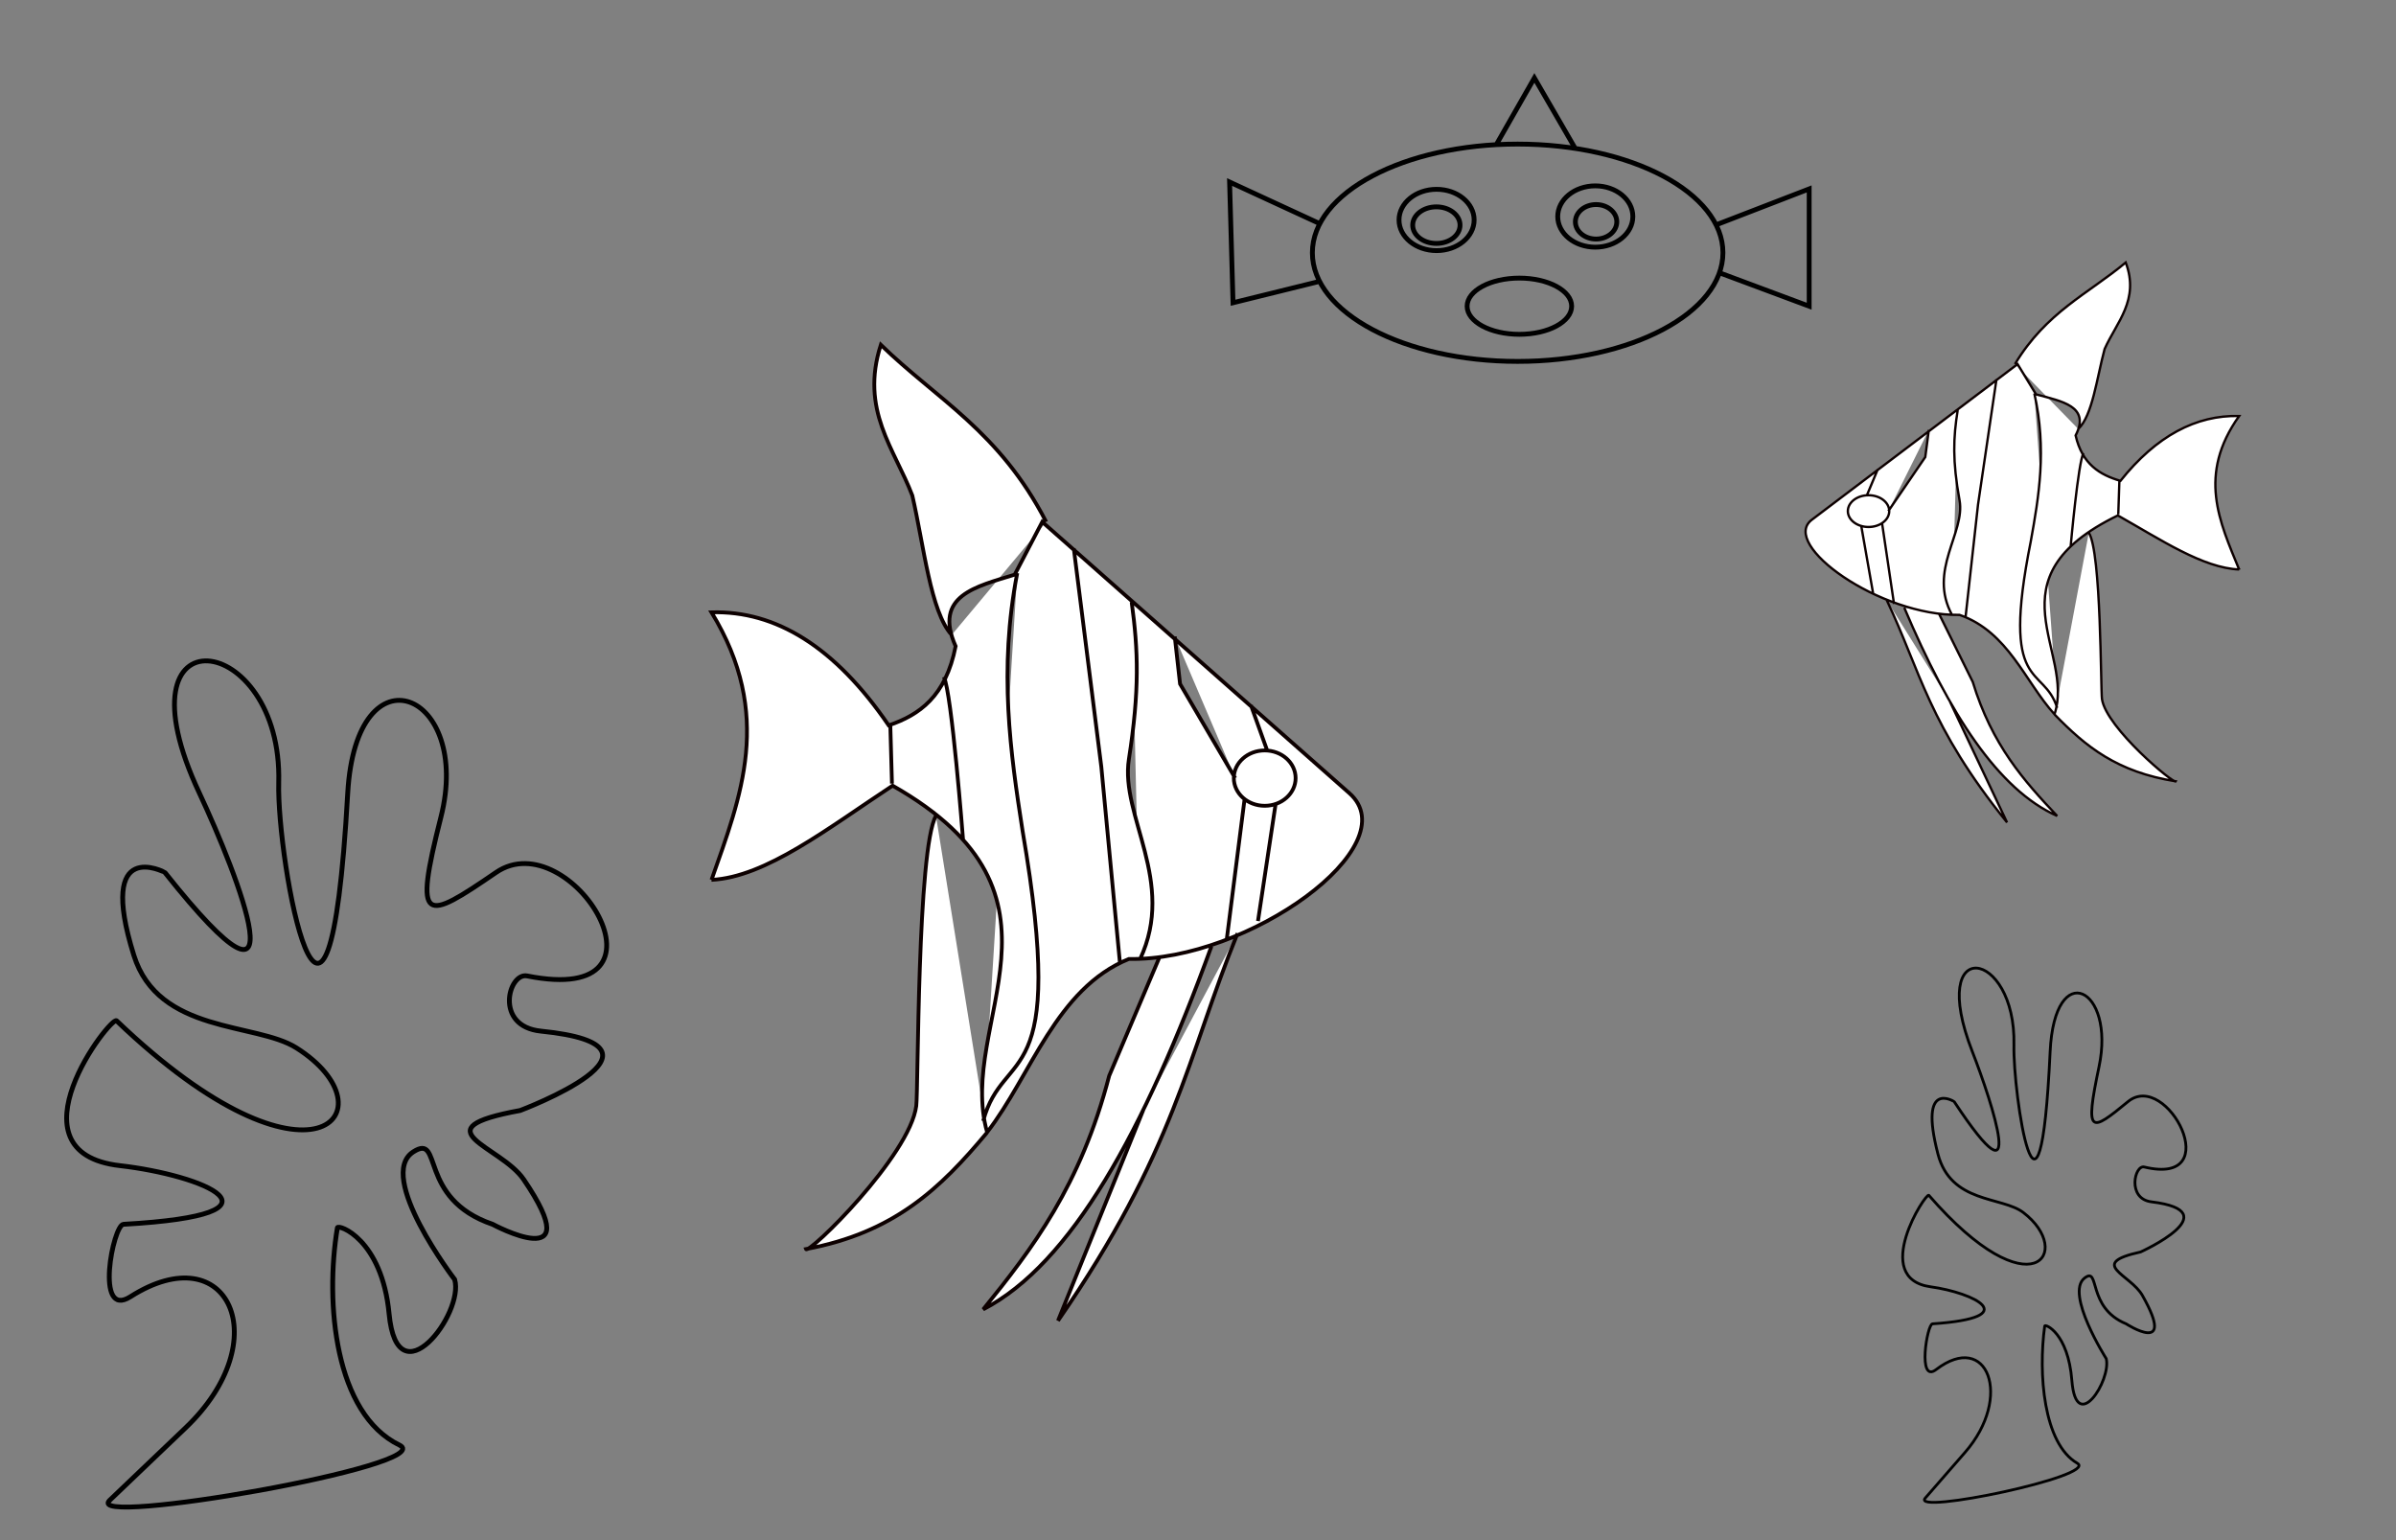 <?xml version="1.0" encoding="UTF-8" standalone="no"?>
<!-- Created with Inkscape (http://www.inkscape.org/) -->

<svg
   xmlns:dc="http://purl.org/dc/elements/1.1/"
   xmlns:cc="http://creativecommons.org/ns#"
   xmlns:rdf="http://www.w3.org/1999/02/22-rdf-syntax-ns#"
   xmlns:svg="http://www.w3.org/2000/svg"
   xmlns="http://www.w3.org/2000/svg"
   xmlns:xlink="http://www.w3.org/1999/xlink"
   xmlns:sodipodi="http://sodipodi.sourceforge.net/DTD/sodipodi-0.dtd"
   xmlns:inkscape="http://www.inkscape.org/namespaces/inkscape"
   width="496.063"
   height="318.898"
   id="svg5310"
   version="1.1"
   inkscape:version="0.47 r22583"
   sodipodi:docname="sea view.svg">
  <rect width="100%" height="100%" fill="#808080" stroke="none"/>
  <defs
     id="defs5312">
    <inkscape:perspective
       sodipodi:type="inkscape:persp3d"
       inkscape:vp_x="0 : 526.18109 : 1"
       inkscape:vp_y="0 : 1000 : 0"
       inkscape:vp_z="744.09448 : 526.18109 : 1"
       inkscape:persp3d-origin="372.04724 : 350.78739 : 1"
       id="perspective5318" />
    <inkscape:perspective
       id="perspective5259"
       inkscape:persp3d-origin="0.5 : 0.33333333 : 1"
       inkscape:vp_z="1 : 0.5 : 1"
       inkscape:vp_y="0 : 1000 : 0"
       inkscape:vp_x="0 : 0.5 : 1"
       sodipodi:type="inkscape:persp3d" />
    <linearGradient
       id="linearGradient7486">
      <stop
         id="stop7487"
         offset="0"
         style="stop-color:#e1e1e1;stop-opacity:1;" />
      <stop
         id="stop7488"
         offset="1"
         style="stop-color:#a6a6a6;stop-opacity:1;" />
    </linearGradient>
    <linearGradient
       id="linearGradient10008">
      <stop
         style="stop-color:#e1a8e1;stop-opacity:1;"
         offset="0"
         id="stop10010" />
      <stop
         style="stop-color:#a6eea6;stop-opacity:1;"
         offset="1"
         id="stop10012" />
    </linearGradient>
    <linearGradient
       id="linearGradient7439">
      <stop
         id="stop7440"
         offset="0"
         style="stop-color:#000000;stop-opacity:1;" />
      <stop
         id="stop7443"
         offset="1"
         style="stop-color:#696969;stop-opacity:1;" />
    </linearGradient>
    <linearGradient
       id="linearGradient10014">
      <stop
         style="stop-color:#9595ff;stop-opacity:1;"
         offset="0"
         id="stop10016" />
      <stop
         style="stop-color:#234bd2;stop-opacity:1;"
         offset="0.5"
         id="stop10018" />
      <stop
         style="stop-color:#a6a6a6;stop-opacity:1;"
         offset="0.652"
         id="stop10020" />
      <stop
         style="stop-color:#f1f213;stop-opacity:1;"
         offset="1"
         id="stop10022" />
    </linearGradient>
    <linearGradient
       id="linearGradient5282">
      <stop
         id="stop5284"
         offset="0"
         style="stop-color:#000000;stop-opacity:1;" />
      <stop
         id="stop5286"
         offset="1"
         style="stop-color:#696969;stop-opacity:1;" />
    </linearGradient>
    <linearGradient
       inkscape:collect="always"
       xlink:href="#linearGradient7439"
       id="linearGradient10048"
       gradientUnits="userSpaceOnUse"
       gradientTransform="matrix(0.381,0,0,2.627,956.479,504.855)"
       x1="183.293"
       y1="25.014"
       x2="238.201"
       y2="25.014" />
    <linearGradient
       id="linearGradient5289">
      <stop
         id="stop5291"
         offset="0"
         style="stop-color:#000000;stop-opacity:1;" />
      <stop
         id="stop5293"
         offset="1"
         style="stop-color:#696969;stop-opacity:1;" />
    </linearGradient>
    <inkscape:perspective
       id="perspective5415"
       inkscape:persp3d-origin="0.5 : 0.33333333 : 1"
       inkscape:vp_z="1 : 0.5 : 1"
       inkscape:vp_y="0 : 1000 : 0"
       inkscape:vp_x="0 : 0.5 : 1"
       sodipodi:type="inkscape:persp3d" />
    <linearGradient
       id="linearGradient7486-3">
      <stop
         id="stop7487-8"
         offset="0"
         style="stop-color:#e1e1e1;stop-opacity:1;" />
      <stop
         id="stop7488-4"
         offset="1"
         style="stop-color:#a6a6a6;stop-opacity:1;" />
    </linearGradient>
    <linearGradient
       id="linearGradient10759">
      <stop
         style="stop-color:#95e140;stop-opacity:1;"
         offset="0"
         id="stop10761" />
      <stop
         style="stop-color:#28410d;stop-opacity:1;"
         offset="1"
         id="stop10763" />
    </linearGradient>
    <linearGradient
       id="linearGradient10747">
      <stop
         id="stop10749"
         offset="0"
         style="stop-color:#2c9ceb;stop-opacity:1;" />
      <stop
         id="stop10751"
         offset="1"
         style="stop-color:#e2fa4c;stop-opacity:1;" />
    </linearGradient>
    <linearGradient
       id="linearGradient10753">
      <stop
         style="stop-color:#efc815;stop-opacity:1;"
         offset="0"
         id="stop10755" />
      <stop
         style="stop-color:#f56a13;stop-opacity:1;"
         offset="1"
         id="stop10757" />
    </linearGradient>
    <linearGradient
       id="linearGradient10014-2">
      <stop
         style="stop-color:#9595ff;stop-opacity:1;"
         offset="0"
         id="stop10016-6" />
      <stop
         style="stop-color:#234bd2;stop-opacity:1;"
         offset="0.5"
         id="stop10018-6" />
      <stop
         style="stop-color:#a6a6a6;stop-opacity:1;"
         offset="0.652"
         id="stop10020-8" />
      <stop
         style="stop-color:#f1f213;stop-opacity:1;"
         offset="1"
         id="stop10022-0" />
    </linearGradient>
    <linearGradient
       id="linearGradient5442">
      <stop
         style="stop-color:#efc815;stop-opacity:1;"
         offset="0"
         id="stop5444" />
      <stop
         style="stop-color:#f56a13;stop-opacity:1;"
         offset="1"
         id="stop5446" />
    </linearGradient>
    <linearGradient
       inkscape:collect="always"
       xlink:href="#linearGradient10753"
       id="linearGradient10724"
       gradientUnits="userSpaceOnUse"
       gradientTransform="matrix(-0.3,0,0,1.806,388.801,328.475)"
       x1="183.293"
       y1="25.014"
       x2="238.201"
       y2="25.014" />
    <linearGradient
       id="linearGradient5449">
      <stop
         style="stop-color:#efc815;stop-opacity:1;"
         offset="0"
         id="stop5451" />
      <stop
         style="stop-color:#f56a13;stop-opacity:1;"
         offset="1"
         id="stop5453" />
    </linearGradient>
    <inkscape:perspective
       id="perspective5573"
       inkscape:persp3d-origin="0.5 : 0.33333333 : 1"
       inkscape:vp_z="1 : 0.5 : 1"
       inkscape:vp_y="0 : 1000 : 0"
       inkscape:vp_x="0 : 0.5 : 1"
       sodipodi:type="inkscape:persp3d" />
    <filter
       color-interpolation-filters="sRGB"
       id="filter9932-4"
       inkscape:label="Drop shadow"
       width="1.5"
       height="1.5"
       x="-0.25"
       y="-0.25">
      <feGaussianBlur
         id="feGaussianBlur9934-2"
         in="SourceAlpha"
         stdDeviation="2"
         result="blur" />
      <feColorMatrix
         id="feColorMatrix9936-3"
         result="bluralpha"
         type="matrix"
         values="1 0 0 0 0 0 1 0 0 0 0 0 1 0 0 0 0 0 0.5 0 " />
      <feOffset
         id="feOffset9938-8"
         in="bluralpha"
         dx="4"
         dy="4"
         result="offsetBlur" />
      <feMerge
         id="feMerge9940-3">
        <feMergeNode
           id="feMergeNode9942-0"
           in="offsetBlur" />
        <feMergeNode
           id="feMergeNode9944-2"
           in="SourceGraphic" />
      </feMerge>
    </filter>
    <linearGradient
       id="linearGradient2852-8-0">
      <stop
         style="stop-color:#550000;stop-opacity:1;"
         offset="0"
         id="stop2854-8-9" />
      <stop
         style="stop-color:#aa8686;stop-opacity:1;"
         offset="1"
         id="stop2856-4-9" />
    </linearGradient>
    <linearGradient
       id="linearGradient53-8">
      <stop
         id="stop54-7"
         offset="0"
         style="stop-color:#faff00;stop-opacity:1;" />
      <stop
         id="stop55-38"
         offset="1"
         style="stop-color:#7aff00;stop-opacity:1;" />
    </linearGradient>
    <linearGradient
       y2="429.093"
       x2="261.493"
       y1="363.205"
       x1="214.244"
       gradientTransform="translate(258.507,103.269)"
       gradientUnits="userSpaceOnUse"
       id="linearGradient10394"
       xlink:href="#linearGradient53-8"
       inkscape:collect="always" />
    <linearGradient
       id="linearGradient5593">
      <stop
         id="stop5595"
         offset="0"
         style="stop-color:#faff00;stop-opacity:1;" />
      <stop
         id="stop5597"
         offset="1"
         style="stop-color:#7aff00;stop-opacity:1;" />
    </linearGradient>
    <inkscape:perspective
       id="perspective5670"
       inkscape:persp3d-origin="0.5 : 0.33333333 : 1"
       inkscape:vp_z="1 : 0.5 : 1"
       inkscape:vp_y="0 : 1000 : 0"
       inkscape:vp_x="0 : 0.5 : 1"
       sodipodi:type="inkscape:persp3d" />
    <inkscape:perspective
       id="perspective6185"
       inkscape:persp3d-origin="0.5 : 0.33333333 : 1"
       inkscape:vp_z="1 : 0.5 : 1"
       inkscape:vp_y="0 : 1000 : 0"
       inkscape:vp_x="0 : 0.5 : 1"
       sodipodi:type="inkscape:persp3d" />
    <inkscape:perspective
       id="perspective6207"
       inkscape:persp3d-origin="0.5 : 0.33333333 : 1"
       inkscape:vp_z="1 : 0.5 : 1"
       inkscape:vp_y="0 : 1000 : 0"
       inkscape:vp_x="0 : 0.5 : 1"
       sodipodi:type="inkscape:persp3d" />
    <inkscape:perspective
       id="perspective6229"
       inkscape:persp3d-origin="0.5 : 0.33333333 : 1"
       inkscape:vp_z="1 : 0.5 : 1"
       inkscape:vp_y="0 : 1000 : 0"
       inkscape:vp_x="0 : 0.5 : 1"
       sodipodi:type="inkscape:persp3d" />
    <inkscape:perspective
       id="perspective6251"
       inkscape:persp3d-origin="0.5 : 0.33333333 : 1"
       inkscape:vp_z="1 : 0.5 : 1"
       inkscape:vp_y="0 : 1000 : 0"
       inkscape:vp_x="0 : 0.5 : 1"
       sodipodi:type="inkscape:persp3d" />
    <radialGradient
       cx="212.986"
       cy="294.802"
       fx="212.986"
       fy="294.802"
       gradientTransform="scale(0.83,1.205)"
       gradientUnits="userSpaceOnUse"
       id="radialGradient2207"
       inkscape:collect="always"
       r="37.729"
       xlink:href="#linearGradient2199" />
    <linearGradient
       id="linearGradient2199"
       inkscape:collect="always">
      <stop
         id="stop2201"
         offset="0"
         style="stop-color:#fafbff;stop-opacity:1;" />
      <stop
         id="stop2203"
         offset="1"
         style="stop-color:#fafbff;stop-opacity:0;" />
    </linearGradient>
    <radialGradient
       cx="212.986"
       cy="294.802"
       fx="212.986"
       fy="294.802"
       gradientTransform="scale(0.83,1.205)"
       gradientUnits="userSpaceOnUse"
       id="radialGradient2211"
       inkscape:collect="always"
       r="37.729"
       xlink:href="#linearGradient2199" />
    <linearGradient
       gradientTransform="scale(1.64,0.61)"
       gradientUnits="userSpaceOnUse"
       id="linearGradient2221"
       inkscape:collect="always"
       x1="302.505"
       x2="302.506"
       xlink:href="#linearGradient2215"
       y1="397.387"
       y2="610.433" />
    <linearGradient
       id="linearGradient2215"
       inkscape:collect="always">
      <stop
         id="stop2217"
         offset="0"
         style="stop-color:#fafbff;stop-opacity:1;" />
      <stop
         id="stop2219"
         offset="1"
         style="stop-color:#fafbff;stop-opacity:0;" />
    </linearGradient>
    <inkscape:perspective
       id="perspective6353"
       inkscape:persp3d-origin="0.5 : 0.33333333 : 1"
       inkscape:vp_z="1 : 0.5 : 1"
       inkscape:vp_y="0 : 1000 : 0"
       inkscape:vp_x="0 : 0.5 : 1"
       sodipodi:type="inkscape:persp3d" />
    <inkscape:perspective
       id="perspective6375"
       inkscape:persp3d-origin="0.5 : 0.33333333 : 1"
       inkscape:vp_z="1 : 0.5 : 1"
       inkscape:vp_y="0 : 1000 : 0"
       inkscape:vp_x="0 : 0.5 : 1"
       sodipodi:type="inkscape:persp3d" />
    <inkscape:perspective
       id="perspective6397"
       inkscape:persp3d-origin="0.5 : 0.33333333 : 1"
       inkscape:vp_z="1 : 0.5 : 1"
       inkscape:vp_y="0 : 1000 : 0"
       inkscape:vp_x="0 : 0.5 : 1"
       sodipodi:type="inkscape:persp3d" />
    <inkscape:perspective
       id="perspective6419"
       inkscape:persp3d-origin="0.5 : 0.33333333 : 1"
       inkscape:vp_z="1 : 0.5 : 1"
       inkscape:vp_y="0 : 1000 : 0"
       inkscape:vp_x="0 : 0.5 : 1"
       sodipodi:type="inkscape:persp3d" />
    <inkscape:perspective
       id="perspective6556"
       inkscape:persp3d-origin="0.5 : 0.33333333 : 1"
       inkscape:vp_z="1 : 0.5 : 1"
       inkscape:vp_y="0 : 1000 : 0"
       inkscape:vp_x="0 : 0.5 : 1"
       sodipodi:type="inkscape:persp3d" />
    <inkscape:perspective
       id="perspective6578"
       inkscape:persp3d-origin="0.5 : 0.33333333 : 1"
       inkscape:vp_z="1 : 0.5 : 1"
       inkscape:vp_y="0 : 1000 : 0"
       inkscape:vp_x="0 : 0.5 : 1"
       sodipodi:type="inkscape:persp3d" />
    <inkscape:perspective
       id="perspective6600"
       inkscape:persp3d-origin="0.5 : 0.33333333 : 1"
       inkscape:vp_z="1 : 0.5 : 1"
       inkscape:vp_y="0 : 1000 : 0"
       inkscape:vp_x="0 : 0.5 : 1"
       sodipodi:type="inkscape:persp3d" />
    <inkscape:perspective
       id="perspective6622"
       inkscape:persp3d-origin="0.5 : 0.33333333 : 1"
       inkscape:vp_z="1 : 0.5 : 1"
       inkscape:vp_y="0 : 1000 : 0"
       inkscape:vp_x="0 : 0.5 : 1"
       sodipodi:type="inkscape:persp3d" />
  </defs>
  <sodipodi:namedview
     id="base"
     pagecolor="#ffffff"
     bordercolor="#666666"
     borderopacity="1.0"
     inkscape:pageopacity="0.0"
     inkscape:pageshadow="2"
     inkscape:zoom="5.6"
     inkscape:cx="352.73568"
     inkscape:cy="221.35717"
     inkscape:document-units="px"
     inkscape:current-layer="layer1"
     showgrid="false"
     units="cm"
     inkscape:window-width="1024"
     inkscape:window-height="721"
     inkscape:window-x="-4"
     inkscape:window-y="-4"
     inkscape:window-maximized="1" />
  <g
     inkscape:label="Layer 1"
     inkscape:groupmode="layer"
     id="layer1"
     transform="translate(0,-733.463)">
    <path
       id="path6441"
       style="fill:none;stroke:#000000;stroke-width:1px;stroke-linecap:butt;stroke-linejoin:miter;stroke-opacity:1"
       d="m 273.141,779.723 -18.571,-8.571 0.714,25 17.691,-4.369 m 82.222,-11.724 19.372,-7.478 0,24.286 -18.488,-6.89 m -46.176,-26.764 7.77,-13.615 8.323,14.372 m -0.607,32.897 c 0,3.215 -4.845,5.821 -10.821,5.821 -5.976,0 -10.821,-2.606 -10.821,-5.821 0,-3.215 4.845,-5.821 10.821,-5.821 5.976,0 10.821,2.606 10.821,5.821 z m 9.345,-17.478 c 0,1.972 -1.919,3.571 -4.286,3.571 -2.367,0 -4.286,-1.599 -4.286,-3.571 0,-1.972 1.919,-3.571 4.286,-3.571 2.367,0 4.286,1.599 4.286,3.571 z m 3.324,-1.093 c 0,3.505 -3.481,6.347 -7.776,6.347 -4.294,0 -7.776,-2.842 -7.776,-6.347 0,-3.505 3.481,-6.347 7.776,-6.347 4.294,0 7.776,2.842 7.776,6.347 z m -35.776,1.786 c 0,2.091 -2.194,3.786 -4.901,3.786 -2.706,0 -4.901,-1.695 -4.901,-3.786 0,-2.091 2.194,-3.786 4.901,-3.786 2.706,0 4.901,1.695 4.901,3.786 z m 2.918,-1.071 c 0,3.505 -3.481,6.347 -7.776,6.347 -4.294,0 -7.776,-2.842 -7.776,-6.347 0,-3.505 3.481,-6.347 7.776,-6.347 4.294,0 7.776,2.842 7.776,6.347 z m 51.51,6.786 c 0,12.426 -19.028,22.5 -42.5,22.5 -23.472,0 -42.5,-10.074 -42.5,-22.5 0,-12.426 19.028,-22.5 42.5,-22.5 23.472,0 42.5,10.074 42.5,22.5 z" />
    <path
       id="path5714"
       style="fill:#ffffff;fill-opacity:1;stroke:#0d0000;stroke-width:0.784;stroke-miterlimit:4;stroke-opacity:1;stroke-dashoffset:0"
       d="m 216.601,841.526 c -9.696,-18.794 -22.592,-25.34 -34.238,-36.667 -4.34,13.519 2.838,21.527 6.522,31.206 2.417,10.484 3.76,24.052 8.152,28.866 m 71.203,29.646 c 0,3.165 -2.863,5.731 -6.396,5.731 -3.532,0 -6.396,-2.566 -6.396,-5.731 0,-3.165 2.863,-5.731 6.396,-5.731 3.532,0 6.396,2.566 6.396,5.731 z m -5.939,-5.871 -3.31,-9.22 m 5.089,20.575 -3.63,24.111 m -2.801,-25.056 -3.68,28.965 m -10.755,-62.826 1.103,9.819 11.413,19.504 m -21.434,-36.439 c 1.366,10.008 1.655,18.229 -0.576,32.538 -1.832,11.751 9.851,25.291 2.315,41.387 m -13.728,-85.076 5.706,45.249 3.837,40.434 m -21.244,-80.546 c -3.906,20.089 -1.378,37.36 1.103,53.374 9.402,54.821 -3.952,44.305 -8.152,60.072 m -8.152,-91.964 c 1.63,3.121 3.977,33.664 3.977,33.664 m -15.052,-23.522 0.338,11.97 m 19.655,72.287 c -9.651,11.568 -19.24,20.712 -37.449,24.09 0.436,1.253 21.488,-19.282 22.825,-29.646 0.417,-3.23 0.205,-53.253 4.076,-60.072 m 42.894,60.99 -17.623,43.551 c 24.239,-35.071 26.749,-54.578 37.175,-80.206 m -16.124,4.849 -10.453,24.646 c -5.92,22.763 -15.904,35.804 -26.086,48.37 18.21,-9.45 33.324,-36.805 47.245,-75.149 M 147.309,915.641 c 6.047,-17.178 12.96,-34.171 0,-55.391 13.295,-0.372 25.562,7.134 36.684,23.405 6.349,-2.151 11.821,-5.98 13.858,-16.383 -4.678,-10.526 4.282,-12.351 12.228,-14.823 l 5.706,-10.922 63.585,56.171 c 12.28,10.848 -20.986,34.799 -45.651,34.327 -15.077,6.115 -20.211,24.086 -29.347,35.887 -6.442,-22.885 20.742,-48.89 -19.565,-71.775 -13.372,8.801 -26.284,18.96 -37.499,19.504 z"
       sodipodi:nodetypes="cccccssscccccccccccscccccccccccccsccccccccccccccscccc" />
    <path
       style="fill:none;stroke:#000000;stroke-width:0.576px;stroke-linecap:butt;stroke-linejoin:miter;stroke-opacity:1"
       d="m 398.598,1043.656 c -3.108,3.571 35.956,-4.611 31.48,-7.216 -7.014,-4.083 -8.111,-18.559 -6.746,-28.415 0.07,-0.507 4.849,1.435 5.621,11.276 0.894,11.401 8.179,-0.051 7.12,-4.51 0,0 -8.582,-13.521 -4.497,-16.688 3.271,-2.535 0.409,6.105 8.619,9.472 0,0 10.565,6.853 3.373,-5.863 -2.496,-4.413 -11.499,-6.558 -0.375,-9.021 0,0 18.545,-8.388 2.249,-10.374 -5.12,-0.624 -3.519,-7.703 -1.499,-7.216 17.229,4.147 4.719,-20.191 -3.373,-13.531 -7.756,6.383 -9.007,7.026 -5.996,-7.216 3.465,-16.39 -9.199,-22.704 -10.118,-3.157 -2.14,45.469 -7.722,8.846 -7.495,-1.353 0.443,-19.938 -18.104,-22.984 -8.619,1.353 4.141,10.625 11.66,33.719 -3.748,10.374 -0.008,-0.012 -7.427,-4.774 -3.373,10.825 2.678,10.305 13.239,8.75 17.661,12.115 10.734,8.17 1.779,20.977 -19.535,-3.546 -0.599,-0.689 -12.136,17.229 0.375,18.943 8.879,1.217 19.55,6.37 0.375,7.667 -1.124,0.076 -3.156,12.462 0.75,9.472 10.643,-8.149 15.977,5.673 5.996,17.139 l -8.245,9.472 z"
       id="path5660-1"
       sodipodi:nodetypes="cssssssssssssssssssssssss" />
    <path
       style="fill:none;stroke:#000000;stroke-width:1px;stroke-linecap:butt;stroke-linejoin:miter;stroke-opacity:1"
       d="m 22.706,1044.111 c -5.924,5.655 68.532,-7.302 60,-11.429 -13.368,-6.466 -15.459,-29.391 -12.857,-45 0.134,-0.803 9.243,2.272 10.714,17.857 1.705,18.056 15.589,-0.08 13.571,-7.143 0,0 -16.357,-21.414 -8.571,-26.429 6.234,-4.015 0.779,9.668 16.429,15 0,0 20.137,10.853 6.429,-9.286 -4.758,-6.989 -21.918,-10.386 -0.714,-14.286 0,0 35.347,-13.284 4.286,-16.429 -9.758,-0.988 -6.708,-12.199 -2.857,-11.429 32.839,6.568 8.995,-31.976 -6.429,-21.428 -14.783,10.109 -17.167,11.127 -11.429,-11.429 6.604,-25.957 -17.533,-35.956 -19.286,-5 -4.078,72.009 -14.717,14.009 -14.286,-2.143 0.844,-31.576 -34.506,-36.4 -16.429,2.143 7.892,16.827 22.224,53.4 -7.143,16.429 -0.015,-0.019 -14.156,-7.56 -6.429,17.143 5.105,16.319 25.234,13.858 33.662,19.187 20.46,12.938 3.391,33.221 -37.233,-5.616 -1.142,-1.091 -23.13,27.285 0.714,30 16.923,1.927 37.263,10.088 0.714,12.143 -2.142,0.12 -6.016,19.736 1.429,15 20.286,-12.906 30.452,8.984 11.429,27.143 l -15.714,15 z"
       id="path5660"
       sodipodi:nodetypes="cssssssssssssssssssssssss" />
    <path
       d="m 417.17,808.857 c 6.496,-10.783 15.135,-14.538 22.937,-21.038 2.908,7.757 -1.901,12.351 -4.369,17.904 -1.619,6.015 -2.519,13.8 -5.461,16.561 m -47.701,17.009 c 0,1.816 1.918,3.288 4.285,3.288 2.366,0 4.285,-1.472 4.285,-3.288 0,-1.816 -1.918,-3.288 -4.285,-3.288 -2.366,0 -4.285,1.472 -4.285,3.288 z m 3.979,-3.368 2.218,-5.29 m -3.409,11.805 2.432,13.834 m 1.876,-14.376 2.465,16.618 m 7.205,-36.046 -0.739,5.633 -7.646,11.19 m 14.359,-20.906 c -0.915,5.742 -1.108,10.459 0.386,18.668 1.227,6.742 -6.6,14.511 -1.551,23.745 m 9.196,-48.811 -3.823,25.961 -2.571,23.199 m 14.232,-46.212 c 2.617,11.526 0.923,21.435 -0.739,30.623 -6.299,31.453 2.647,25.42 5.461,34.466 m 5.461,-52.763 c -1.092,1.79 -2.664,19.315 -2.664,19.315 m 10.084,-13.496 -0.226,6.868 m -13.167,41.474 c 6.465,6.637 12.89,11.883 25.088,13.822 -0.292,0.719 -14.395,-11.063 -15.291,-17.009 -0.279,-1.853 -0.137,-30.553 -2.731,-34.466 m -28.736,34.993 11.806,24.987 c -16.239,-20.121 -17.92,-31.313 -24.904,-46.017 m 10.802,2.782 7.003,14.14 c 3.966,13.06 10.654,20.542 17.476,27.752 -12.2,-5.422 -22.325,-21.116 -31.651,-43.116 M 463.59,851.38 c -4.051,-9.855 -8.683,-19.605 0,-31.78 -8.907,-0.213 -17.125,4.093 -24.575,13.428 -4.253,-1.234 -7.919,-3.431 -9.284,-9.4 3.134,-6.039 -2.868,-7.086 -8.192,-8.505 l -3.823,-6.267 -42.597,32.228 c -6.705,5.073 14.059,19.966 30.583,19.695 10.1,3.509 13.54,13.819 19.66,20.59 4.316,-13.13 -13.896,-28.05 13.107,-41.18 8.958,5.049 17.608,10.878 25.121,11.19 z"
       style="fill:#ffffff;fill-opacity:1;stroke:#0d0000;stroke-width:0.486;stroke-miterlimit:4;stroke-opacity:1;stroke-dashoffset:0"
       id="path6175-7"
       sodipodi:nodetypes="cccccssscccccccccccscccccccccccccsccccccccccccccscccc" />
  </g>
</svg>
